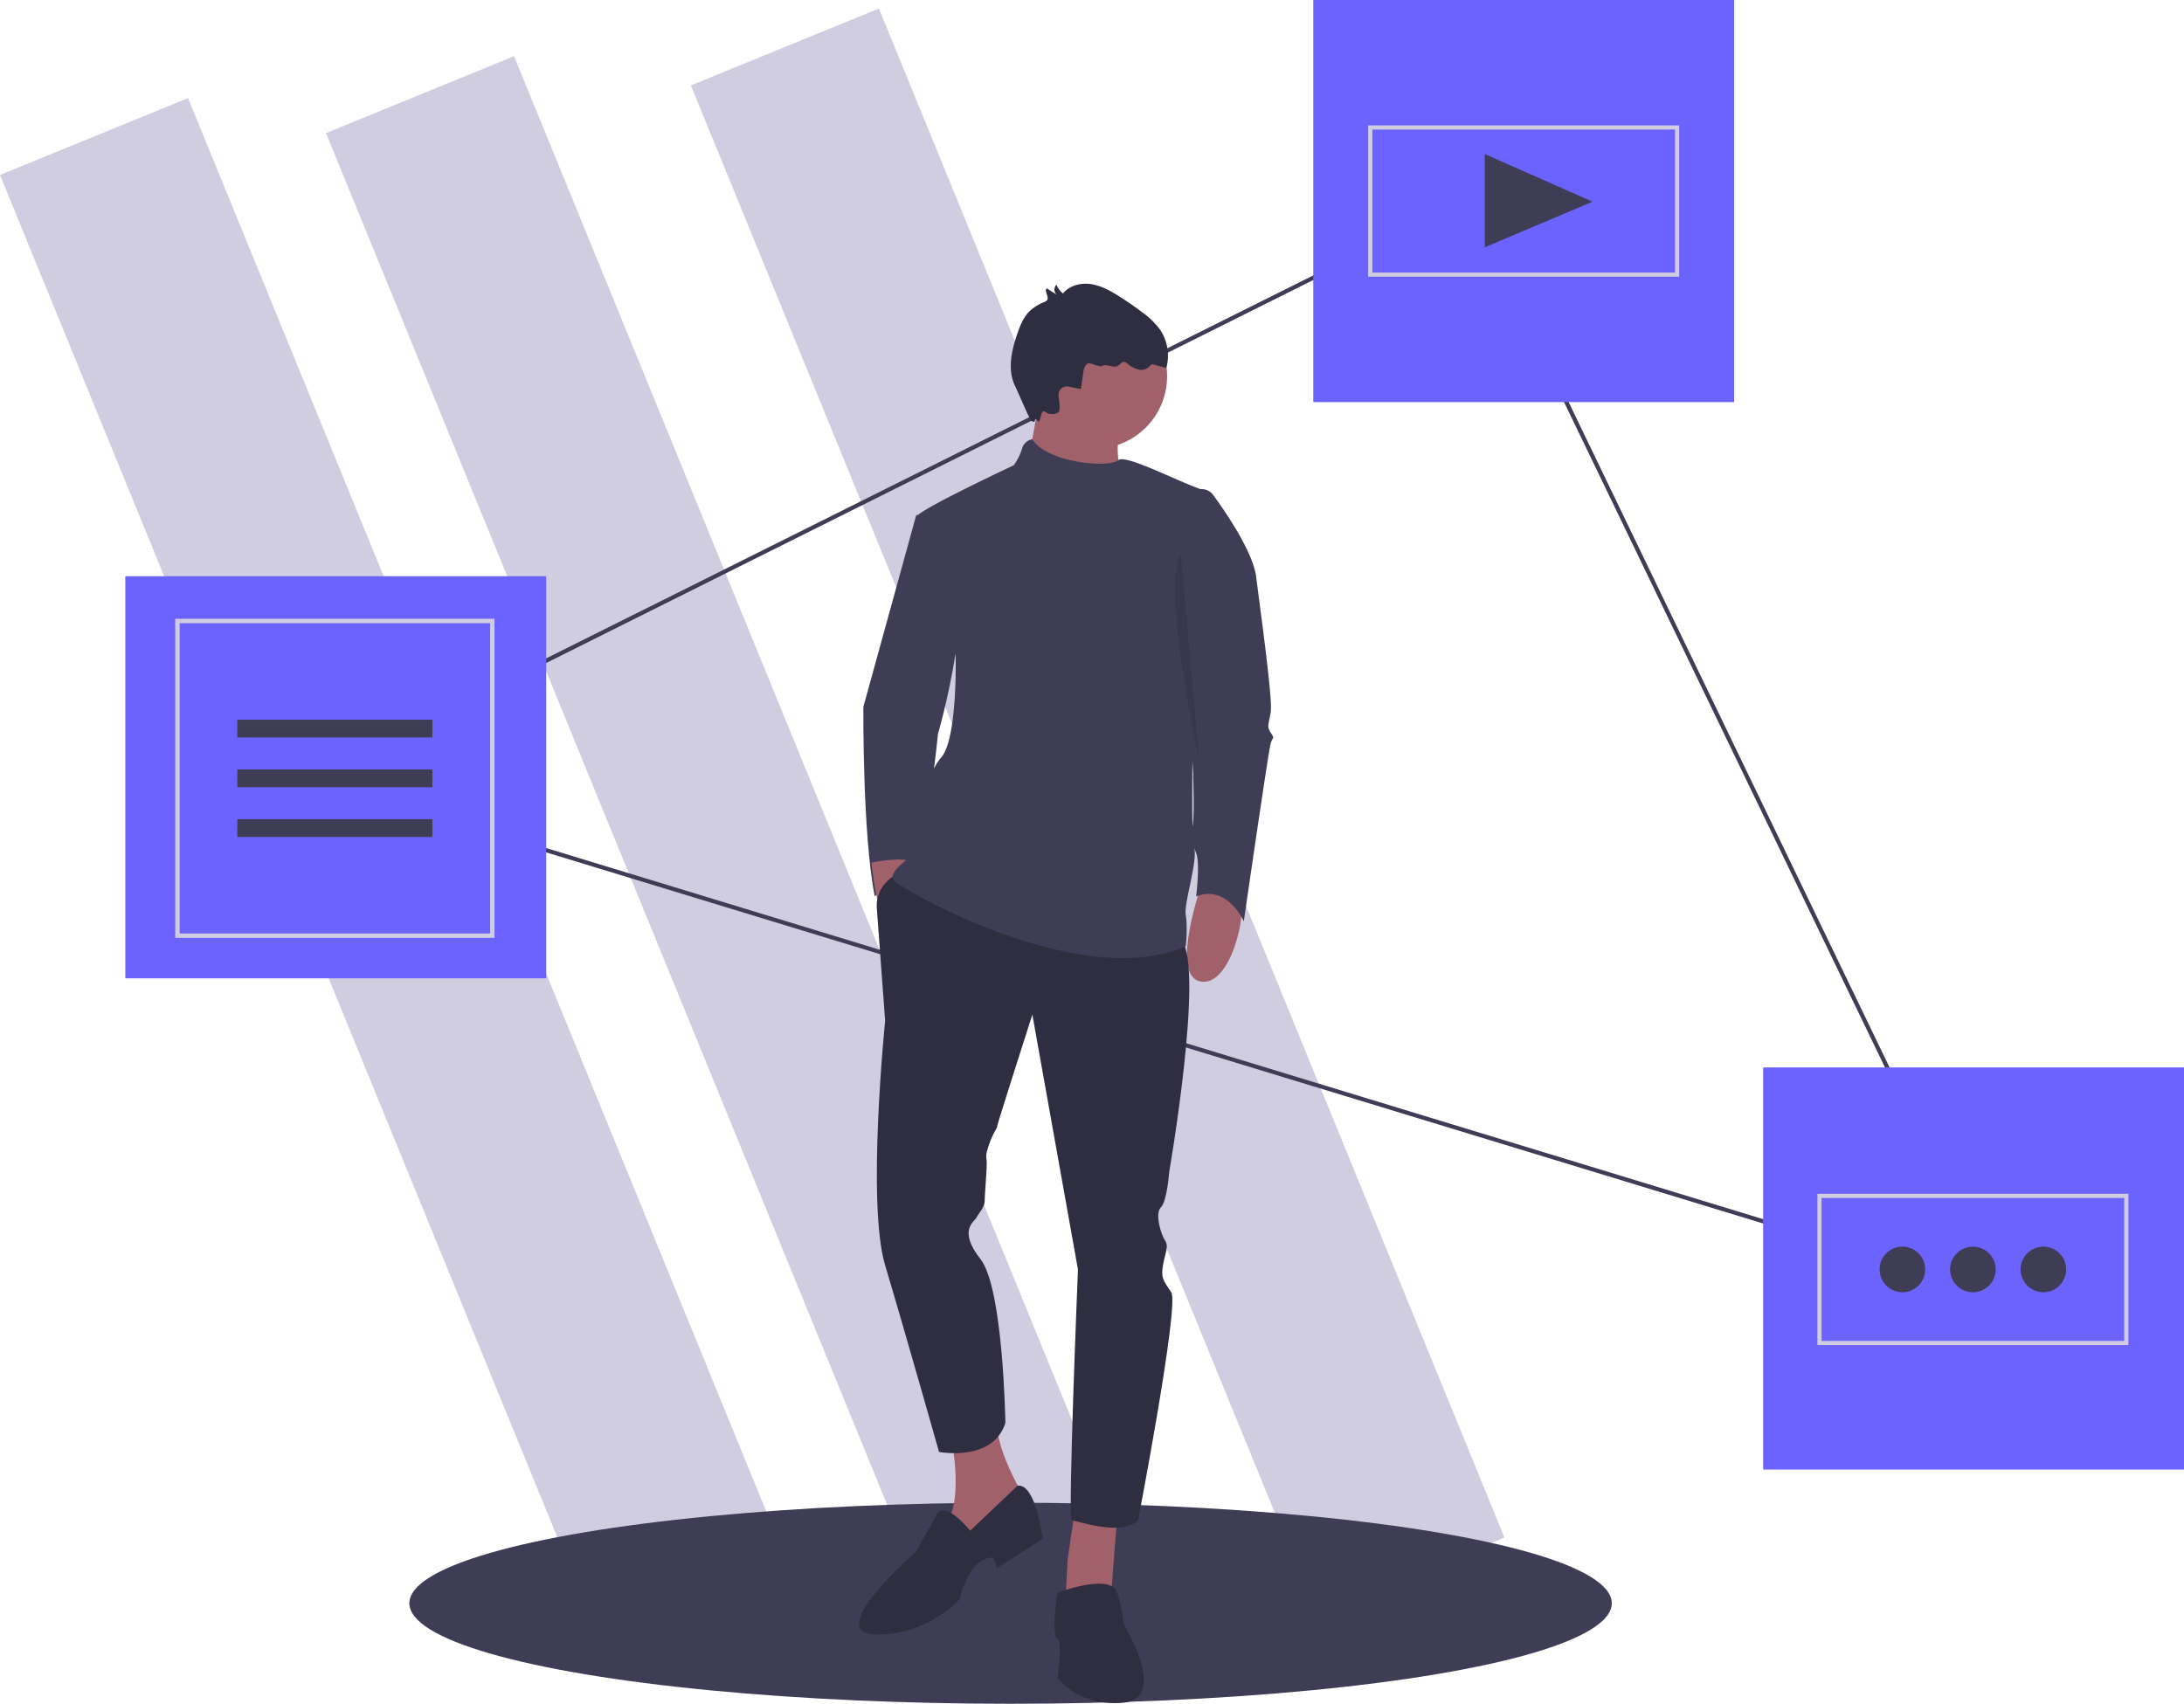 <svg data-name="Layer 1" xmlns="http://www.w3.org/2000/svg" width="1053.449" height="822"><path fill="#d0cde1" d="M157.24 64.207l90.706-37.099L549.66 764.792l-90.707 37.1zM0 84.41l90.706-37.1L379.66 753.793l-90.706 37.099zM333.24 41.207l90.706-37.099L725.66 741.792l-90.707 37.1z"/><ellipse cx="487.449" cy="773.5" rx="290" ry="48.5" fill="#3f3d56"/><path d="M964.514 625.08l-2.184-.667-815.248-248.67 2.243-1.119 559.65-279.472.44.913zM152.461 375.293l808.268 246.54L708.056 97.849z" fill="#3f3d56"/><path fill="#6c63ff" d="M850.449 515h203v194h-203zM633.449 0h203v194h-203zM60.449 278h203v194h-203z"/><path d="M447.949 248.5h-6l-25.5 92.5s-.5 61.5 5.5 91.5c0 0 10-13 17-13s13.5-65.5 13.5-65.5 27.5-93.5-4.5-105.5z" fill="#3f3d56"/><path d="M579.949 425.5s-16 45-1 48 23-35 19-40-18-8-18-8zM420.322 416.203s4.498 47.548 19.362 43.933 6.07-41.438.333-44.282-19.695.349-19.695.349zM458.949 694.5s7 34-5 43 4 28 4 28l38-40s-16-25-15-40zM518.949 725.5l-4 27-1 19 22-2 3-39-20-5z" fill="#a0616a"/><path d="M434.281 420.969S421.95 425.5 422.95 438.5s4 54 4 54-9 88 0 118 26 90 26 90 26 5 32-14c0 0-1-65-12-79s-3-18-2-20 4-5 4-8 1-14 1-18-1-3 1-9 4-8 4-9 17-54 17-54l22 123s-5 121-3 121 24 8 32 0c0 0 20-104 16-110s-5-7-4-13 3-9 1-12-5-13-2-16 4-17 4-17 17-98 6-112-135.668-32.532-135.668-32.532z" fill="#2f2e41"/><path d="M467.949 738.5s-12-15-16-8-10 18-10 18-45 39-20 40 41-17 41-17 4-20 16-20l2 5 22-14s-3.098-26.551-12.05-25.776zM509.949 768.5s26-10 29 0 3 15 3 15 22 36 0 38-32-12-32-12 3-17 0-19 0-22 0-22z" fill="#2f2e41"/><circle cx="527.949" cy="181.5" r="35" fill="#a0616a"/><path d="M501.949 189.5l-7 39 49 12s-11.5-28.5 1-41c3.162-3.162-43-10-43-10z" fill="#a0616a"/><path d="M497.931 211.885a6.382 6.382 0 00-4.982 4.615 26.629 26.629 0 01-4 8s-47 22-47 25 19 67 19 67 1 40-7 49-16 42-14 45-14 10-8 15 90 53 140 31c0 0 1-9 0-15s6-26 4-33 0-79 0-79l10.306-85.257a6.938 6.938 0 00-4.868-7.475c-11.525-3.503-38.254-17.845-41.938-14.768-4.77 3.984-34.536 1.27-41.518-10.115z" fill="#3f3d56"/><path d="M576.949 236.5l.064-.026a6.936 6.936 0 018.18 2.344c6.197 8.48 19.238 27.537 20.756 39.682 2 16 8 59 7 65s-2 7 0 10 1 2 0 5-13 86-13 86-8-18-23-12c0 0 2-16 0-21s-4-8-2-12 0-43-1-47 0-25 0-25l-9-41z" fill="#3f3d56"/><path d="M521.412 187.459l1.182-8.241c.276-1.921 1.4-4.447 3.269-3.925 1.59.445 5.052 1.805 5.632 1.395 2.172-1.538 5.457 1.151 7.74-.215.957-.573 1.582-1.8 2.693-1.881a3.067 3.067 0 011.977.895 13.454 13.454 0 005.117 2.78 5.504 5.504 0 005.386-1.468 2.86 2.86 0 01.953-.913 2.137 2.137 0 011.37.063l5.834 1.588a22.418 22.418 0 00-3-18.457 37.122 37.122 0 00-8.497-8.321q-5.42-4.123-11.185-7.756c-4.208-2.658-8.67-5.165-13.59-5.912-4.92-.748-10.429.59-13.523 4.486a8.708 8.708 0 01-3.132-4.231 3.205 3.205 0 00.206 4.914l-4.934-3.15c-1.387 1.456 1.323 4.097.142 5.724a3.015 3.015 0 01-1.329.867 22.619 22.619 0 00-7.234 4.554c-2.836 2.843-4.376 6.703-5.698 10.496-2.94 8.435-5.077 18.108-.9 26.003.474.896 6.725 15.67 7.558 16.246 2.815 1.948.983-2.766 3 0 1.582 2.169 1.286-6.132 3.637-4.31a5.86 5.86 0 006.379.287c.975-.676.66-4.43.135-7.877a4.061 4.061 0 014.94-4.569c2.929.689 5.822 1.278 5.872.928z" fill="#2f2e41"/><path d="M569.602 267.111L578.45 367s-18.694-83.777-8.847-99.889z" opacity=".1"/><path fill="#3f3d56" d="M716.165 74.307l52 23-52 22v-45z"/><path d="M238.516 452.519h-154v-154h154zm-151.861-2.14h149.722V300.658H86.655z" fill="#d0cde1"/><path fill="#3f3d56" d="M114.46 347.226h94.111v8.584H114.46zM114.46 371.226h94.111v8.584H114.46zM114.46 395.226h94.111v8.584H114.46z"/><path d="M1026.622 648.957h-150v-73h150zm-148-2h146v-69h-146z" fill="#d0cde1"/><circle cx="917.622" cy="612.457" r="11" fill="#3f3d56"/><circle cx="951.622" cy="612.457" r="11" fill="#3f3d56"/><circle cx="985.622" cy="612.457" r="11" fill="#3f3d56"/><path d="M809.949 133.5h-150v-73h150zm-148-2h146v-69h-146z" fill="#d0cde1"/></svg>